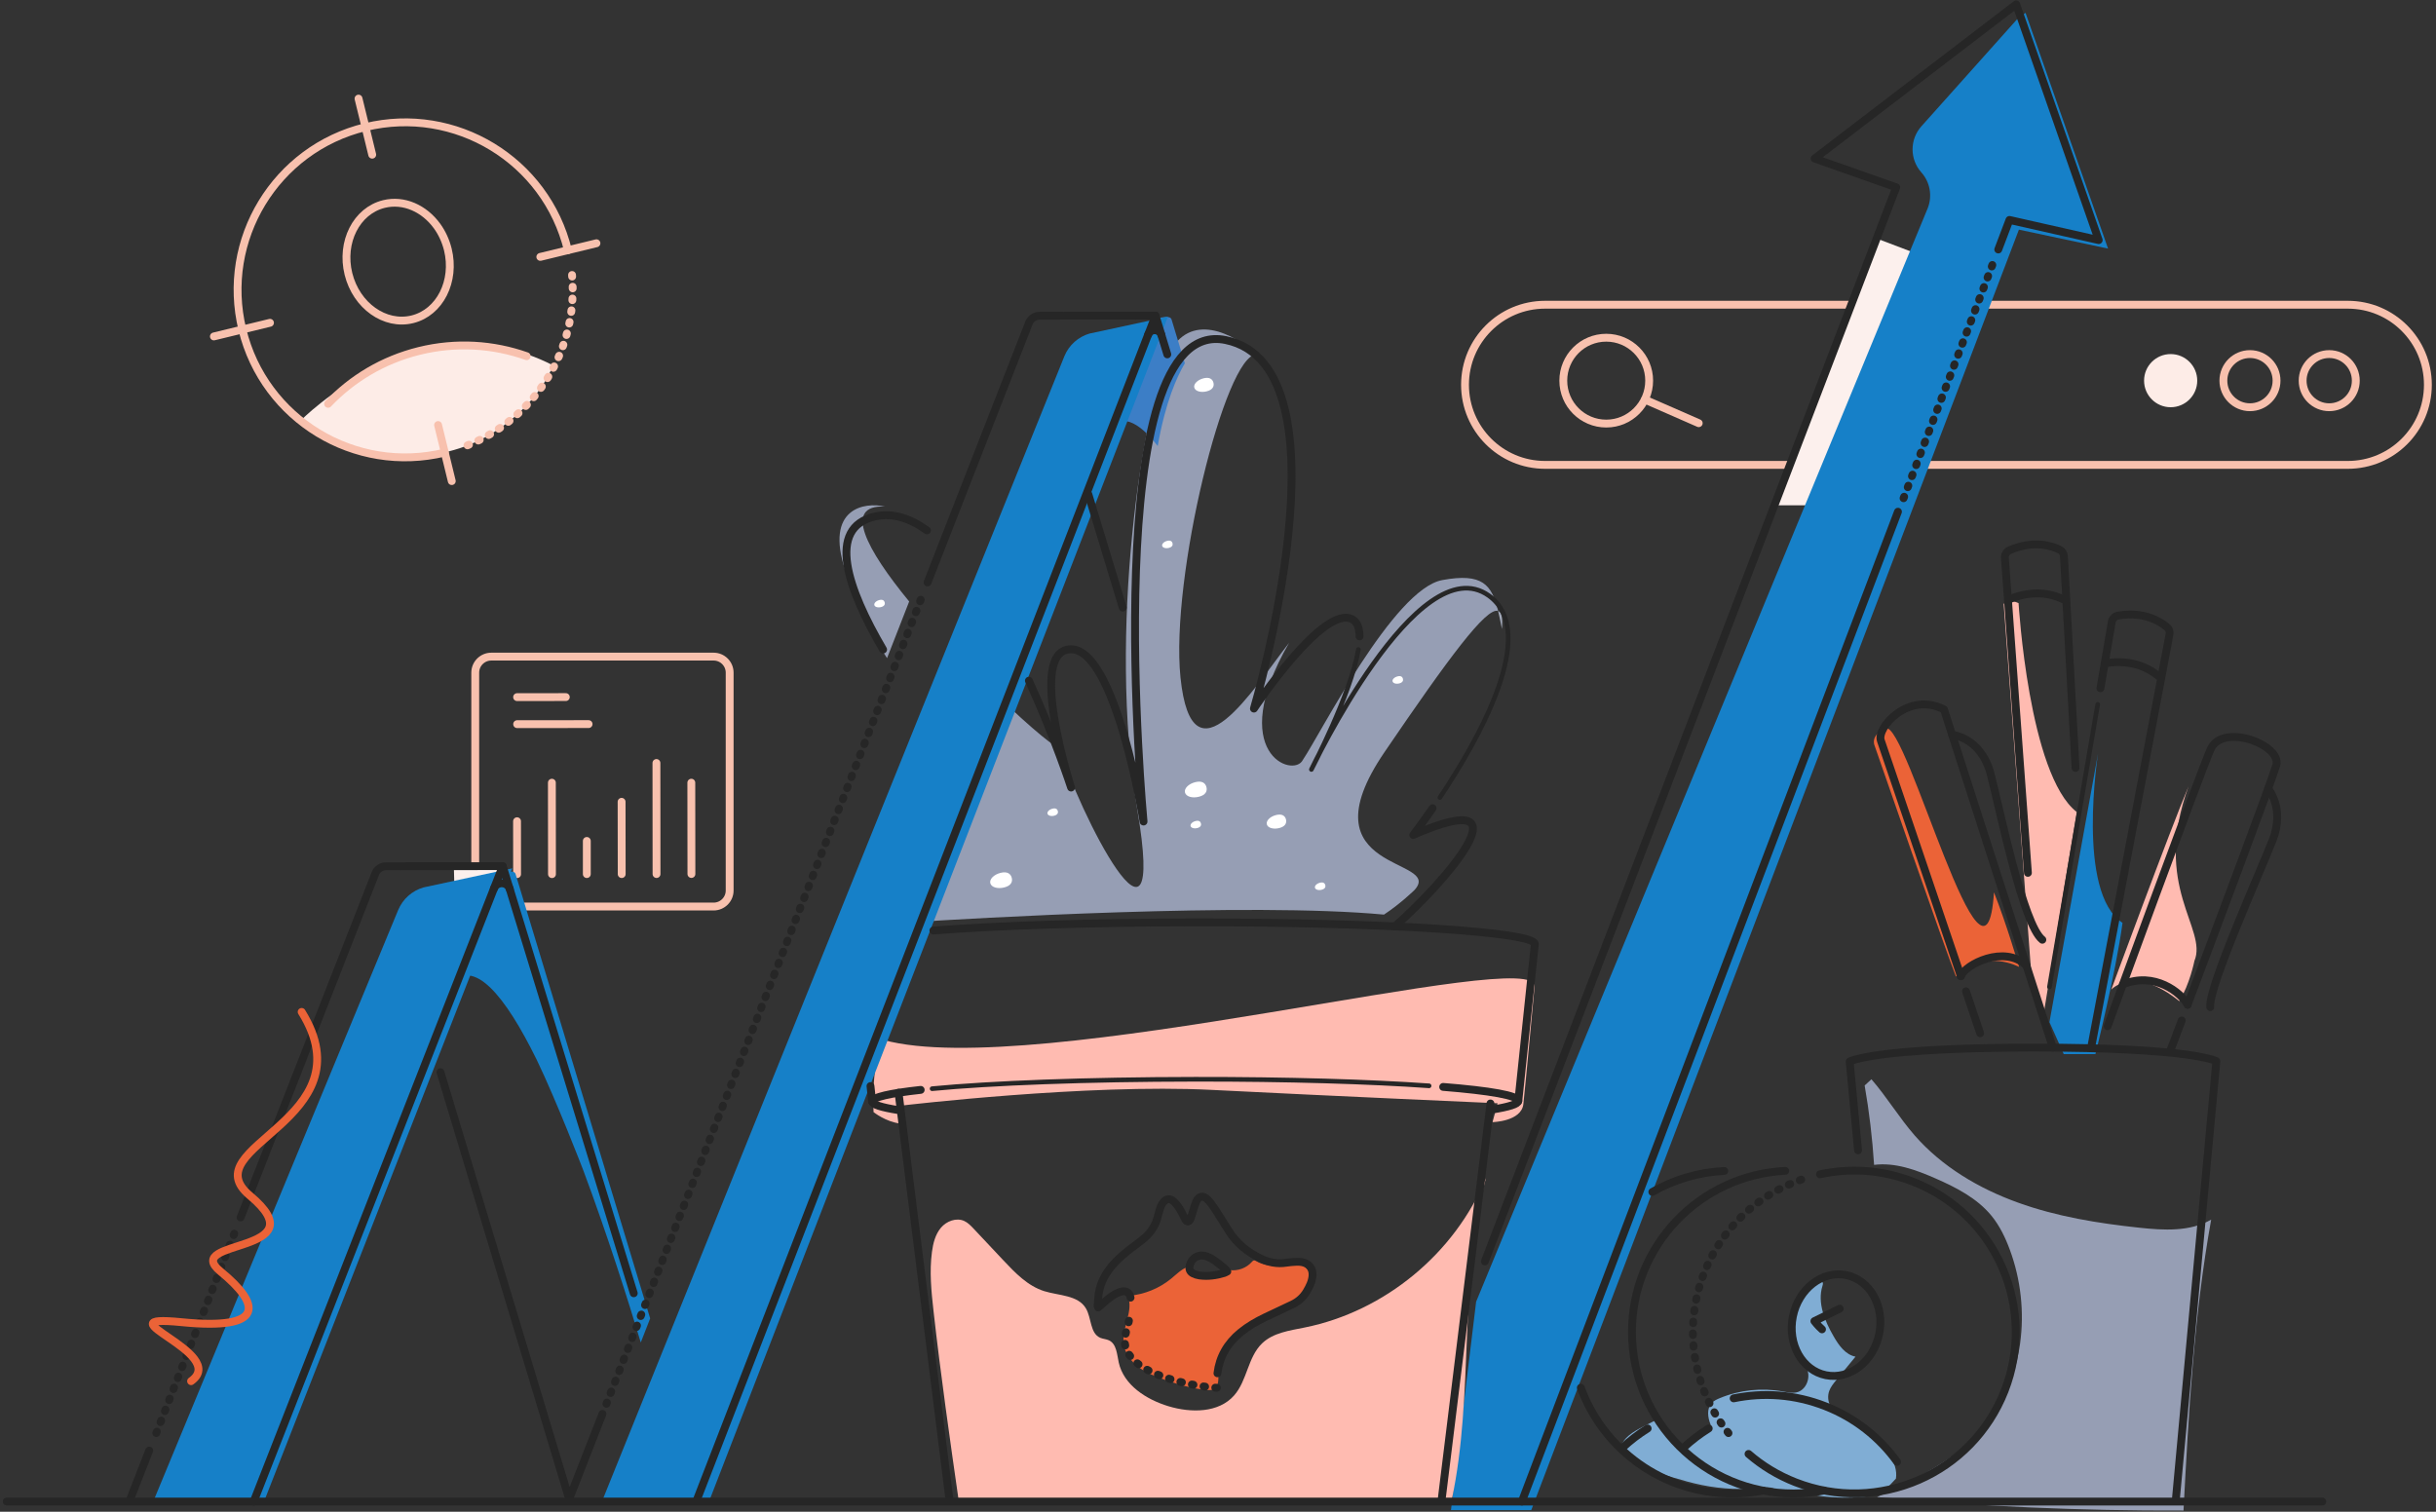 <svg fill="none" height="306" viewBox="0 0 493 306" width="493" xmlns="http://www.w3.org/2000/svg" xmlns:xlink="http://www.w3.org/1999/xlink"><rect x="0" y="0" width="493" height="306" fill="#333333" stroke="none"/><clipPath id="a"><path d="m0 0h493v306h-493z"/></clipPath><g clip-path="url(#a)"><path d="m60.83 85.15s24.39-24.98 51.06-11.21c-1.61 4.79-9.04 14.5-21.13 17.44-12.09 2.94-24.68-2.23-29.93-6.24z" fill="#fdece7"/><path d="m144.42 132.91h-44.99c-1.795 0-3.25 1.455-3.25 3.25v44.09c0 1.795 1.455 3.25 3.25 3.25h44.99c1.795 0 3.25-1.455 3.25-3.25v-44.09c0-1.795-1.455-3.25-3.25-3.25z" stroke="#f8c1ae" stroke-linecap="round" stroke-linejoin="round" stroke-width="1.59"/><path d="m104.65 141.111 9.86-.01" stroke="#f8c1ae" stroke-linecap="round" stroke-linejoin="round" stroke-width="1.59"/><path d="m104.66 146.58 14.46-.01" stroke="#f8c1ae" stroke-linecap="round" stroke-linejoin="round" stroke-width="1.59"/><path d="m104.65 176.94-.01-10.71" stroke="#f8c1ae" stroke-linecap="round" stroke-linejoin="round" stroke-width="1.59"/><path d="m111.71 176.94-.02-18.51" stroke="#f8c1ae" stroke-linecap="round" stroke-linejoin="round" stroke-width="1.59"/><path d="m118.76 176.93v-6.71" stroke="#f8c1ae" stroke-linecap="round" stroke-linejoin="round" stroke-width="1.59"/><path d="m125.82 176.93-.02-14.63" stroke="#f8c1ae" stroke-linecap="round" stroke-linejoin="round" stroke-width="1.59"/><path d="m132.87 176.92-.02-22.48" stroke="#f8c1ae" stroke-linecap="round" stroke-linejoin="round" stroke-width="1.59"/><path d="m139.93 176.91-.02-18.48" stroke="#f8c1ae" stroke-linecap="round" stroke-linejoin="round" stroke-width="1.59"/><path d="m91.85 175.32h8.72l2.61 10.13-11.07-.22" fill="#fcf0ed"/><path d="m475.15 61.68h-162.45c-8.953 0-16.21 7.258-16.21 16.21s7.257 16.21 16.21 16.21h162.45c8.953 0 16.21-7.258 16.21-16.21s-7.257-16.21-16.21-16.21z" stroke="#f8c1ae" stroke-linecap="round" stroke-linejoin="round" stroke-width="1.59"/><path d="m439.3 82.43c2.971 0 5.38-2.409 5.38-5.38s-2.409-5.38-5.38-5.38-5.38 2.409-5.38 5.38 2.409 5.38 5.38 5.38z" fill="#fdece7"/><path d="m455.35 82.43c2.971 0 5.38-2.409 5.38-5.38s-2.409-5.38-5.38-5.38-5.38 2.409-5.38 5.38 2.409 5.38 5.38 5.38z" stroke="#f8c1ae" stroke-linecap="round" stroke-linejoin="round" stroke-width="1.59"/><path d="m471.39 82.43c2.971 0 5.38-2.409 5.38-5.38s-2.409-5.38-5.38-5.38-5.38 2.409-5.38 5.38 2.409 5.38 5.38 5.38z" stroke="#f8c1ae" stroke-linecap="round" stroke-linejoin="round" stroke-width="1.59"/><path d="m325.07 85.739c4.799 0 8.69-3.891 8.69-8.69 0-4.799-3.891-8.69-8.69-8.69s-8.69 3.891-8.69 8.69c0 4.799 3.891 8.69 8.69 8.69z" stroke="#f8c1ae" stroke-linecap="round" stroke-linejoin="round" stroke-width="1.59"/><path d="m332.92 80.899 10.87 4.76" stroke="#f8c1ae" stroke-linecap="round" stroke-linejoin="round" stroke-width="1.59"/><path d="m379.79 48.27-20.68 54.011h15.23l19.59-48.641" fill="#fcf0ed"/><path d="m347.48 287.87c-2.75 1-5.16 2.91-6.76 5.37-1.53-2-3.05-4-4.58-5.99-.06-.07-.12-.15-.21-.16-.08-.01-.15.02-.22.06-1.08.55-2.16 1.11-3.23 1.66-1.91.98-4.01 2.2-4.53 4.28 1.84 1.89 4.04 3.43 6.45 4.5 1.41.63 2.89 1.09 4.37 1.53 1.85.56 3.72 1.08 5.61 1.47 4.18.86 8.49 1.04 12.73.54.33-.04.67-.08 1.01-.05.4.04.77.2 1.15.33 2.91 1.04 6.19.99 9.06-.15-4.62-4.36-11.72-5.15-16.5-9.33-1.29-1.13-2.38-2.49-3.45-3.83" fill="#80add4"/><path d="m181.7 186.22v.62h.13l-.13-.61z" fill="#a2a9b9"/><path d="m256.36 73.94c-.6-1.5-1.3-2.18-2.07-2.2.83.76 1.53 1.51 2.07 2.2z" fill="#a2a9b9"/><path d="m184 121.75c-8.6-10.47-13.54-19.62-4.91-19.21-4.08-.97-12.24.26-8.01 12.95 2.81 8.45 6.37 14.57 8.44 17.73z" fill="#969eb4"/><path d="m291.88 117.42c-9.85 1.83-24.61 31.06-28.21 36.4-1.84 3.79-15.76-1.27-2.78-23.7-7.21 9.22-19.65 29.67-21.98 7.02-2.08-20.19 9.06-65.49 15.38-65.39-4.74-4.35-13.51-8.78-17.81 0-5.05 10.31-12.43 56.14-6.31 92.17s-12.04.2-15.83-12.81c.09 1.06-5.48-3.53-12.47-10.26l-17.75 45.84c12.28-.78 68.55-4.11 95.97-1.56 3.42-2.26 6.2-5 6.2-5 5.97-6.64-22.91-3.19-6.11-27.86 12.98-19.06 20.61-29.41 23.01-28.6-1.28-5.31-3.15-7.76-11.31-6.25z" fill="#969eb4"/><path d="m303.19 123.67c.26 1.1.51 2.32.77 3.65.19-2.23-.06-3.41-.77-3.65z" fill="#a2a9b9"/><path d="m242.65 161.27c1.36-.34 1.72-1.14 1.51-1.95-.21-.82-.9-1.34-2.26-1s-2.29 1.28-2.08 2.1 1.47 1.2 2.83.85z" fill="#fff"/><path d="m203.25 179.63c1.36-.34 1.72-1.14 1.51-1.95s-.9-1.34-2.26-1-2.29 1.28-2.08 2.1 1.47 1.2 2.83.85z" fill="#fff"/><path d="m242.32 167.61c.65-.17.83-.55.73-.94s-.43-.65-1.09-.48-1.1.62-1.01 1.01c.1.39.71.58 1.37.41z" fill="#fff"/><path d="m267.49 180.1c.65-.17.83-.55.73-.94s-.43-.65-1.09-.48-1.1.62-1.01 1.01c.1.39.71.58 1.37.41z" fill="#fff"/><path d="m236.57 110.9c.65-.17.83-.55.73-.94s-.43-.65-1.09-.48-1.1.62-1.01 1.01c.1.39.71.58 1.37.41z" fill="#fff"/><path d="m178.32 122.88c.65-.17.83-.55.73-.94s-.43-.65-1.09-.48-1.1.62-1.01 1.01.71.58 1.37.41z" fill="#fff"/><path d="m213.36 165.11c.65-.17.83-.55.73-.94s-.43-.65-1.09-.48-1.1.62-1.01 1.01c.1.39.71.58 1.37.41z" fill="#fff"/><path d="m283.2 138.33c.65-.17.83-.55.73-.94s-.43-.65-1.09-.48-1.1.62-1.01 1.01c.1.39.71.58 1.37.41z" fill="#fff"/><path d="m258.91 167.61c1.21-.31 1.53-1.02 1.35-1.74-.18-.73-.8-1.2-2.02-.89-1.21.31-2.04 1.15-1.86 1.87.18.73 1.32 1.07 2.53.76z" fill="#fff"/><path d="m244.23 79.21c1.21-.31 1.53-1.02 1.35-1.74-.18-.73-.8-1.2-2.02-.89-1.21.31-2.04 1.15-1.86 1.87.18.73 1.32 1.07 2.53.76z" fill="#fff"/><path d="m408.57 46.48 18.06 3.84-16.7-47.72-1.74 1.33-19.34 21.64c-2.37 2.66-2.38 6.67 0 9.33 1.76 1.97 2.26 4.77 1.29 7.23l-91.4 221.36-5.09 42.18h16.25l98.69-259.19z" fill="#1680c8"/><path d="m310.56 199.76c1.42-8.76-101.13 19.11-131.72 10.76-2.62 4.47-2.05 14.59-2.05 14.59s2.49 1.99 5.4 2.31c.29-1.35.69-3.68.69-3.68s37.18-4.4 62.27-3.13 57.94 2.71 57.94 2.71l-1.03 3.82s5.84-.12 6.24-3.65 2.26-23.74 2.26-23.74z" fill="#ffbbb1"/><path d="m194.08 304.16c-1.85-12.91-3.7-25.82-5.15-38.77-.45-3.98-.85-8.02-.32-11.99.23-1.74.68-3.53 1.81-4.88 1.13-1.34 3.11-2.1 4.71-1.38.75.34 1.34.96 1.91 1.56 2.02 2.15 4.03 4.29 6.05 6.44 2.38 2.53 4.92 5.17 8.24 6.21 2.98.93 6.81.78 8.42 3.46 1.18 1.97.82 5.09 2.94 5.99.55.23 1.19.25 1.73.5 1.55.72 1.63 2.82 1.99 4.49 1.01 4.57 5.57 7.49 10.05 8.85 4.55 1.38 10.16 1.39 13.3-2.18 2.66-3.02 2.76-7.75 5.66-10.54 2.24-2.16 5.57-2.59 8.62-3.21 16.18-3.26 30.4-14.99 36.68-30.26-5.57 21.13-2.37 43.7-6.9 65.07l-99.73.64z" fill="#ffbbb1"/><path d="m239.79 73.54c-1.59-5.26-2.6-8.58-2.69-8.88-.52-1.71-6.95 1.45-6.95 1.45s-2.52 4.27-6.41 20.97c3.02-3.62 6.69-1.81 10.56 3.21 1.55-8.93 3.93-14.12 5.49-16.75z" fill="#3c7ec6"/><path d="m424.61 152.48s-4.48 28.19 4.95 34.32c-1.34 10.06-5.49 26.57-5.49 26.57h-6.41l-2.89-6.47z" fill="#1680c8"/><path d="m408.52 122.07s2.04 34.73 11.78 42.3c-1.77 10.35-6.92 42.23-6.92 42.23l-2.01-5.78-5.86-78.51s.39-1.34 3.01-.23z" fill="#ffbbb1"/><path d="m444.11 194.5c2.74-6.58-8.67-14.92-1.19-35.32-3.59 8.44-15.64 41.14-15.64 41.14s4.56-5.12 13.76 2.33c2.12-3.37 3.07-8.15 3.07-8.15z" fill="#ffbbb1"/><path d="m381.64 147.46c4.21-1.72 20.2 60.11 21.9 33.16 2.51 6.29 5.09 15.11 5.09 15.11s-6.74-3.79-12.78 1.94c-1.8-4.38-16.49-46.81-16.49-46.81s-.92-2.09 2.28-3.4z" fill="#eb6337"/><path d="m378.74 218.46c3.14 3.62 5.62 7.78 8.77 11.39 5.52 6.31 12.98 10.73 20.87 13.57 7.89 2.85 16.24 4.2 24.58 5.09 4.94.53 10.24.84 14.54-1.64-3.5 19.42-4.56 39.19-5.6 58.89-20.7.08-41.41-.83-62.02-2.73 7.78-3.63 15.79-7.43 21.42-13.91 8.37-9.64 9.89-24.12 5.47-36.1-.91-2.48-2.07-4.9-3.75-6.95-2.89-3.52-7.08-5.68-11.25-7.51-3.95-1.74-8.2-3.31-12.49-2.77-.35-5.38-.98-10.75-1.91-16.07" fill="#969eb4"/><path d="m220.55 67.5c-2.32.67-4.21 2.35-5.13 4.58l-93.41 231.38 21.6.16 92.75-239.52-15.82 3.41z" fill="#1680c8"/><path d="m85.71 179.63c-2.32.67-4.2 2.35-5.13 4.58l-49.57 119.73 22.43-.02 50.23-128.15h-.02z" fill="#1680c8"/><path d="m122.51 236.9-6.8-22.46c-6.01-19.83-11.16-36.83-11.37-37.53-.52-1.71-6.95 1.45-6.95 1.45s-2.52 4.27-6.41 20.97c4.82-5.77 11.27 2.25 17.61 15.12 4.09 8.48 9.46 22.45 9.46 22.45 4.97 13.3 9.21 26.79 11.63 34.84l1.9-4.87c-2.29-7.55-5.57-18.4-9.08-29.97z" fill="#1680c8"/><g stroke-linecap="round" stroke-linejoin="round"><path d="m470 303.94h-468.64" stroke="#262626" stroke-width="1.59"/><path d="m376.03 232.84-1.69-17.97s4.77-2.79 37.1-2.82 37.11 2.75 37.11 2.75l-8.2 88.76" stroke="#262626" stroke-width="1.59"/><path d="m441.54 206.56c-1.43 3.8-2.33 6.18-2.33 6.18" stroke="#262626" stroke-width="1.59"/><path d="m426.54 207.73s18.45-50.55 20.83-56.03c2.38-5.49 14.47-.92 13.3 3.2-.86 3.04-12.07 32.9-17.94 48.48" stroke="#262626" stroke-width="1.59"/><path d="m442.74 203.39c-1.29-2.45-6.75-6.81-13.1-4.12" stroke="#262626" stroke-width="1.59"/><path d="m459.03 159.65s3.44 3.95.91 10.41c-2.52 6.46-13.11 29.96-12.62 33.79" stroke="#262626" stroke-width="1.59"/><path d="m396.84 197.6c-5.66-16.7-15.53-45.83-16.19-47.69-.92-2.62 5.58-10 12.77-6.31l22.04 68.46" stroke="#262626" stroke-width="1.59"/><path d="m400.75 209.14s-1.14-3.36-2.87-8.48" stroke="#262626" stroke-width="1.59"/><path d="m396.84 197.6c.8-2.34 8.85-6.46 13.28-2.14" stroke="#262626" stroke-width="1.59"/><path d="m395.08 148.74s5.87.49 7.81 8.02 6.6 30.49 10.44 33.46" stroke="#262626" stroke-width="1.59"/><path d="m424.53 142.58-9.76 57.19" stroke="#262626" stroke-width=".94"/><path d="m423.27 211.72 15.8-83.32c.1-.53-.08-1.08-.49-1.43-1.3-1.12-4.59-3.27-9.9-2.37-.65.11-1.17.61-1.29 1.26l-2.3 13.46" stroke="#262626" stroke-width="1.59"/><path d="m436.83 136.86c-1.42-1.23-5.02-3.58-10.83-2.59" stroke="#262626" stroke-width="1.59"/><path d="m420.05 155.44-2.35-42.86c-.03-.54-.34-1.03-.82-1.28-1.53-.78-5.24-2.08-10.18.08-.61.26-.99.87-.95 1.53l4.66 63.77" stroke="#262626" stroke-width="1.59"/><path d="m417.56 121.32c-1.68-.85-5.73-2.27-11.13.08" stroke="#262626" stroke-width="1.59"/><path d="m48.69 246.43 27.27-69.61c.35-.89 1.21-1.48 2.17-1.48l23.61-.02" stroke="#262626" stroke-width="1.59"/><path d="m31.63 290.08 15.93-40.76" stroke="#262626" stroke-dasharray=".32 2.07" stroke-width="1.59"/><path d="m26.43 303.24 3.77-9.62" stroke="#262626" stroke-width="1.59"/><path d="m128.26 261.78-26.52-86.46-50.4 128.62" stroke="#262626" stroke-width="1.59"/><path d="m384.11 103.58-76.12 200.36" stroke="#262626" stroke-width="1.59"/><path d="m403.21 53.64-18 47.3" stroke="#262626" stroke-dasharray=".32 2.07" stroke-width="1.59"/><path d="m300.51 255.33 83.25-217.41-16.51-5.83 40.79-31.21 16.7 47.72-18.06-4.08-2.27 5.98" stroke="#262626" stroke-width="1.59"/><path d="m220.27 100.08 6.95 22.91" stroke="#262626" stroke-width="1.59"/><path d="m141.02 303.62 91.33-235.86c.49-1.27 2.31-1.21 2.71.1l1.18 3.87" stroke="#262626" stroke-width="1.59"/><path d="m99.96 179.87c.59-1.5 2.74-1.42 3.22.12" stroke="#262626" stroke-width="1.59"/><path d="m121.93 286.19-6.74 17.24-26.05-86.41" stroke="#262626" stroke-width="1.59"/><path d="m186.34 121.4-63.61 162.75" stroke="#262626" stroke-dasharray=".32 2.07" stroke-width="1.59"/><path d="m232.36 67.76 1.5-3.87-23.46.02c-.96 0-1.82.59-2.17 1.49l-20.51 52.49" stroke="#262626" stroke-width="1.59"/><path d="m233.86 63.89 1.21 3.97" stroke="#262626" stroke-width="1.59"/><path d="m181.85 224.71c-3.43-.54-5.33-1.13-5.33-1.75" stroke="#262626" stroke-width="1.59"/><path d="m188.9 188.36c12.61-.99 31.66-1.64 52.97-1.66 37.97-.03 68.75 1.93 68.75 4.38l-3.34 31.76c0 .63-1.91 1.22-5.36 1.77" stroke="#262626" stroke-width="1.59"/><path d="m186.33 220.61c-6.21.68-9.8 1.49-9.8 2.35" stroke="#262626" stroke-width="1.59"/><path d="m289.22 219.79c-11.91-.84-28.7-1.35-47.32-1.33-21.97.02-41.41.77-53.26 1.91" stroke="#262626" stroke-width=".94"/><path d="m307.28 222.84c0-1.08-5.72-2.07-15.21-2.83" stroke="#262626" stroke-width="1.59"/><path d="m301.64 223.36-9.9 80.36" stroke="#262626" stroke-width="1.59"/><path d="m181.85 221.19 10.33 82.62" stroke="#262626" stroke-width="1.59"/><path d="m176.17 219.84.33 3.11" stroke="#262626" stroke-width="1.59"/><path d="m187.6 107.36c-3.42-2.47-6.96-3.63-10.54-2.81-9.9 2.26-5.49 14.72 1.66 26.93" stroke="#262626" stroke-width="1.59"/><path d="m275.15 128.82c-.02-1.62-.43-2.82-1.37-3.4-5.73-3.5-20.01 18.01-20.01 18.01s20.49-69.22-5.73-74.6-16.61 97.46-16.61 97.46-5.6-34.83-14.66-34.86 0 27.98 0 27.98-3.27-10.08-8.54-21.62" stroke="#262626" stroke-width="1.59"/><path d="m291.41 161.42c7.8-11.67 20.22-33.47 9.9-40.85-14.35-10.27-35.91 35.18-35.91 35.18s8.03-15.27 9.51-24.27" stroke="#262626" stroke-width=".94"/><path d="m282.29 187.52c9.47-8.31 28.19-29.22 3.72-18.51 0 0 1.62-2.09 3.92-5.42" stroke="#262626" stroke-width="1.59"/></g><path d="m228.53 262.29c3.08-.28 6.06-1.49 8.44-3.43 1.07-.87 2.06-1.91 3.35-2.41-.04.61.42 1.17.97 1.46s1.2.36 1.82.42c1.66.17 3.6.26 4.73-.94.09-.1.18-.21.31-.27.22-.12.49-.07.73-.03 1.63.22 3.36-.41 4.44-1.63.13-.15.27-.31.47-.33.16-.02.31.07.45.15 1.18.66 2.55.98 3.91.92 1.06-.05 2.09-.32 3.15-.38 1.06-.07 2.2.1 2.98.79.87.78 1.11 2.08.8 3.2s-1.07 2.06-1.94 2.85c-.81.74-1.73 1.38-2.71 1.88-2.04 1.04-4.34 1.51-6.41 2.51-4.37 2.11-7.35 6.72-7.43 11.48-.02.97-.03 2.14-.88 2.63-.44.25-.99.23-1.5.19-2.88-.26-5.67-1.08-8.39-2.03-1.87-.65-3.75-1.37-5.33-2.55-1.58-1.17-2.85-2.87-3.09-4.79-.41-3.26 2.11-6.64.82-9.68" fill="#eb6337"/><path d="m228.8 262.67c-.21-1.13-1.01-1.54-2.12-1.16-.94.32-1.73.87-2.48 1.47-.53.43-1.03.89-1.55 1.34-.13.11-.27.23-.4.33-.06-.05-.12-.07-.12-.09.06-.86.09-1.73.21-2.58.34-2.44 1.52-4.49 3.19-6.29 1.11-1.2 2.36-2.23 3.66-3.22.8-.61 1.63-1.19 2.39-1.84 1.44-1.24 2.38-2.77 2.79-4.62.14-.62.36-1.21.56-1.81.08-.22.21-.43.34-.63.68-.99 1.51-1.12 2.37-.28.46.44.83.97 1.17 1.51.38.61.66 1.27.99 1.9.13.24.24.51.6.57.38-.09.5-.42.61-.73.25-.75.46-1.52.7-2.27.12-.38.24-.76.41-1.12.52-1.06 1.38-1.24 2.22-.4.57.58 1.07 1.24 1.51 1.92.98 1.5 1.91 3.04 2.87 4.55 1.53 2.43 3.69 4.18 6.28 5.47 1.7.84 3.46 1.21 5.36.9.66-.11 1.33-.14 2-.18.34-.02.69 0 1.03.05 1.54.24 2.37 1.31 2.24 2.82-.1 1.16-.61 2.16-1.19 3.15-.71 1.19-1.7 2.06-2.96 2.65-1.8.86-3.62 1.7-5.42 2.56-1.77.85-3.46 1.82-4.98 3.06-2.73 2.23-4.29 5-4.69 8.28" stroke="#262626" stroke-linecap="round" stroke-linejoin="round" stroke-width="1.59"/><path d="m246.27 280.91c-.39-.02-.73-.03-1.06-.07-3.85-.41-7.6-1.24-11.19-2.7-1.6-.65-3.1-1.47-4.38-2.64-1.76-1.62-2.42-3.54-1.75-5.87.41-1.4.75-2.81.92-4.26" stroke="#262626" stroke-dasharray=".32 2.07" stroke-linecap="round" stroke-linejoin="round" stroke-width="1.59"/><path d="m248.37 257.36c-.24-.27-.39-.5-.59-.66-.68-.56-1.37-1.11-2.09-1.62-.42-.3-.9-.54-1.38-.73-1.61-.63-3.14.18-3.54 1.83-.17.71.04 1.27.71 1.6.39.19.83.33 1.26.39 1.71.24 3.39 0 5.03-.5.18-.06.35-.17.61-.3z" stroke="#262626" stroke-linecap="round" stroke-linejoin="round" stroke-width="1.59"/><path d="m383.7 299.3c.26-1.65-.34-3.34-1.29-4.7-.95-1.37-2.24-2.46-3.51-3.54-1.42-1.2-2.85-2.41-4.46-3.36-1.47-.86-3.16-1.59-3.99-3.08-.51-.92-.61-2.07-.25-3.07.29-.8.84-1.48 1.38-2.14 1.31-1.6 2.63-3.2 3.94-4.8-2.02-.39-3.37-2.27-4.4-4.06-1.81-3.12-3.36-6.81-2.29-10.26.06-.2.13-.41.08-.6-.15-.57-1-.45-1.51-.15-2.57 1.47-4.47 4.08-5.07 6.98-.61 2.9.09 6.05 1.86 8.42.52.7 1.14 1.35 1.5 2.14.82 1.81-.16 4.32-2.1 4.76-.9.21-1.84-.02-2.75-.18-4.27-.79-8.76-.32-12.77 1.34-.61.25-1.22.54-1.66 1.02-1.03 1.13-.8 2.91-.22 4.32.56 1.34 1.38 2.56 2.29 3.69 3.3 4.1 7.79 7.18 12.73 9.01s10.29 2.42 15.53 1.96c2.08-.18 4.35-.64 5.63-2.29" fill="#80add4"/><path d="m364.53 238.78c-8.68 3.03-16.04 9.69-19.66 18.92-4.59 11.7-1.96 24.44 5.73 33.33" stroke="#262626" stroke-dasharray=".32 2.07" stroke-linecap="round" stroke-linejoin="round" stroke-width="1.59"/><path d="m353.87 294.3c2.74 2.38 5.92 4.33 9.49 5.73 16.79 6.58 35.75-1.7 42.33-18.49s-1.7-35.75-18.49-42.33c-6.24-2.45-12.78-2.84-18.87-1.51" stroke="#262626" stroke-linecap="round" stroke-linejoin="round" stroke-width="1.59"/><path d="m380.314 269.989c1.127-5.599-1.871-10.924-6.695-11.895s-9.648 2.78-10.775 8.379c-1.127 5.598 1.871 10.923 6.695 11.894s9.648-2.78 10.775-8.378z" stroke="#262626" stroke-linecap="round" stroke-linejoin="round" stroke-width="1.59"/><path d="m383.94 295.9c-3.54-4.91-8.49-8.9-14.55-11.27-6.13-2.4-12.54-2.82-18.53-1.58" stroke="#262626" stroke-linecap="round" stroke-linejoin="round" stroke-width="1.59"/><path d="m372.32 264.9-5.12 2.52s.69.92 1.54 1.66" stroke="#262626" stroke-linecap="round" stroke-linejoin="round" stroke-width="1.59"/><path d="m369.16 301.71c-2 .38-4.06.59-6.18.59-18.04.02-32.68-14.6-32.7-32.64-.02-17.5 13.73-31.8 31.02-32.66" stroke="#262626" stroke-linecap="round" stroke-linejoin="round" stroke-width="1.59"/><path d="m340.75 293.01c1.55-1.45 3.25-2.74 5.06-3.87" stroke="#262626" stroke-linecap="round" stroke-linejoin="round" stroke-width="1.59"/><path d="m334.4 241.27c4.33-2.48 9.28-3.99 14.56-4.25" stroke="#262626" stroke-linecap="round" stroke-linejoin="round" stroke-width="1.59"/><path d="m356.81 301.72c-2 .38-4.06.59-6.18.59-14.09.01-26.11-8.9-30.7-21.4" stroke="#262626" stroke-linecap="round" stroke-linejoin="round" stroke-width="1.59"/><path d="m328.39 293.02c1.55-1.45 3.25-2.74 5.06-3.87" stroke="#262626" stroke-linecap="round" stroke-linejoin="round" stroke-width="1.59"/><path d="m38.67 279.57c7.95-5.68-19.09-13.64-1.94-11.94 17.16 1.71 16.02-3.61 7.89-10.27-8.12-6.66 20.19-3.45 5.95-15.35-11.92-9.96 24.15-15.18 10.48-37.18" stroke="#eb6337" stroke-linecap="round" stroke-linejoin="round" stroke-width="1.59"/><path d="m66.4 81.741c4.82-5.08 11.1-8.89 18.41-10.7 7.49-1.85 15.01-1.34 21.78 1.06" stroke="#f8c1ae" stroke-linecap="round" stroke-linejoin="round" stroke-width="1.59"/><path d="m90.63 50.48c1.59 6.44-1.62 12.78-7.17 14.15s-11.34-2.74-12.94-9.18c-1.59-6.44 1.62-12.78 7.17-14.15 4.03-1 8.19.9 10.78 4.48.97 1.35 1.72 2.94 2.16 4.7z" stroke="#f8c1ae" stroke-linecap="round" stroke-linejoin="round" stroke-width="1.59"/><path d="m115.77 55.66c1.34 14.89-7.32 29-21.25 34.52" stroke="#f8c1ae" stroke-dasharray=".32 2.07" stroke-linecap="round" stroke-linejoin="round" stroke-width="1.59"/><path d="m90.02 91.61c-18.19 4.43-36.54-6.72-40.97-24.91s6.72-36.54 24.91-40.97 36.54 6.72 40.97 24.91" stroke="#f8c1ae" stroke-linecap="round" stroke-linejoin="round" stroke-width="1.59"/><path d="m75.33 31.31-2.77-11.35" stroke="#f8c1ae" stroke-linecap="round" stroke-linejoin="round" stroke-width="1.59"/><path d="m109.35 52 11.36-2.76" stroke="#f8c1ae" stroke-linecap="round" stroke-linejoin="round" stroke-width="1.59"/><path d="m88.66 86.03 2.77 11.35" stroke="#f8c1ae" stroke-linecap="round" stroke-linejoin="round" stroke-width="1.59"/><path d="m54.64 65.34-11.35 2.76" stroke="#f8c1ae" stroke-linecap="round" stroke-linejoin="round" stroke-width="1.59"/></g></svg>